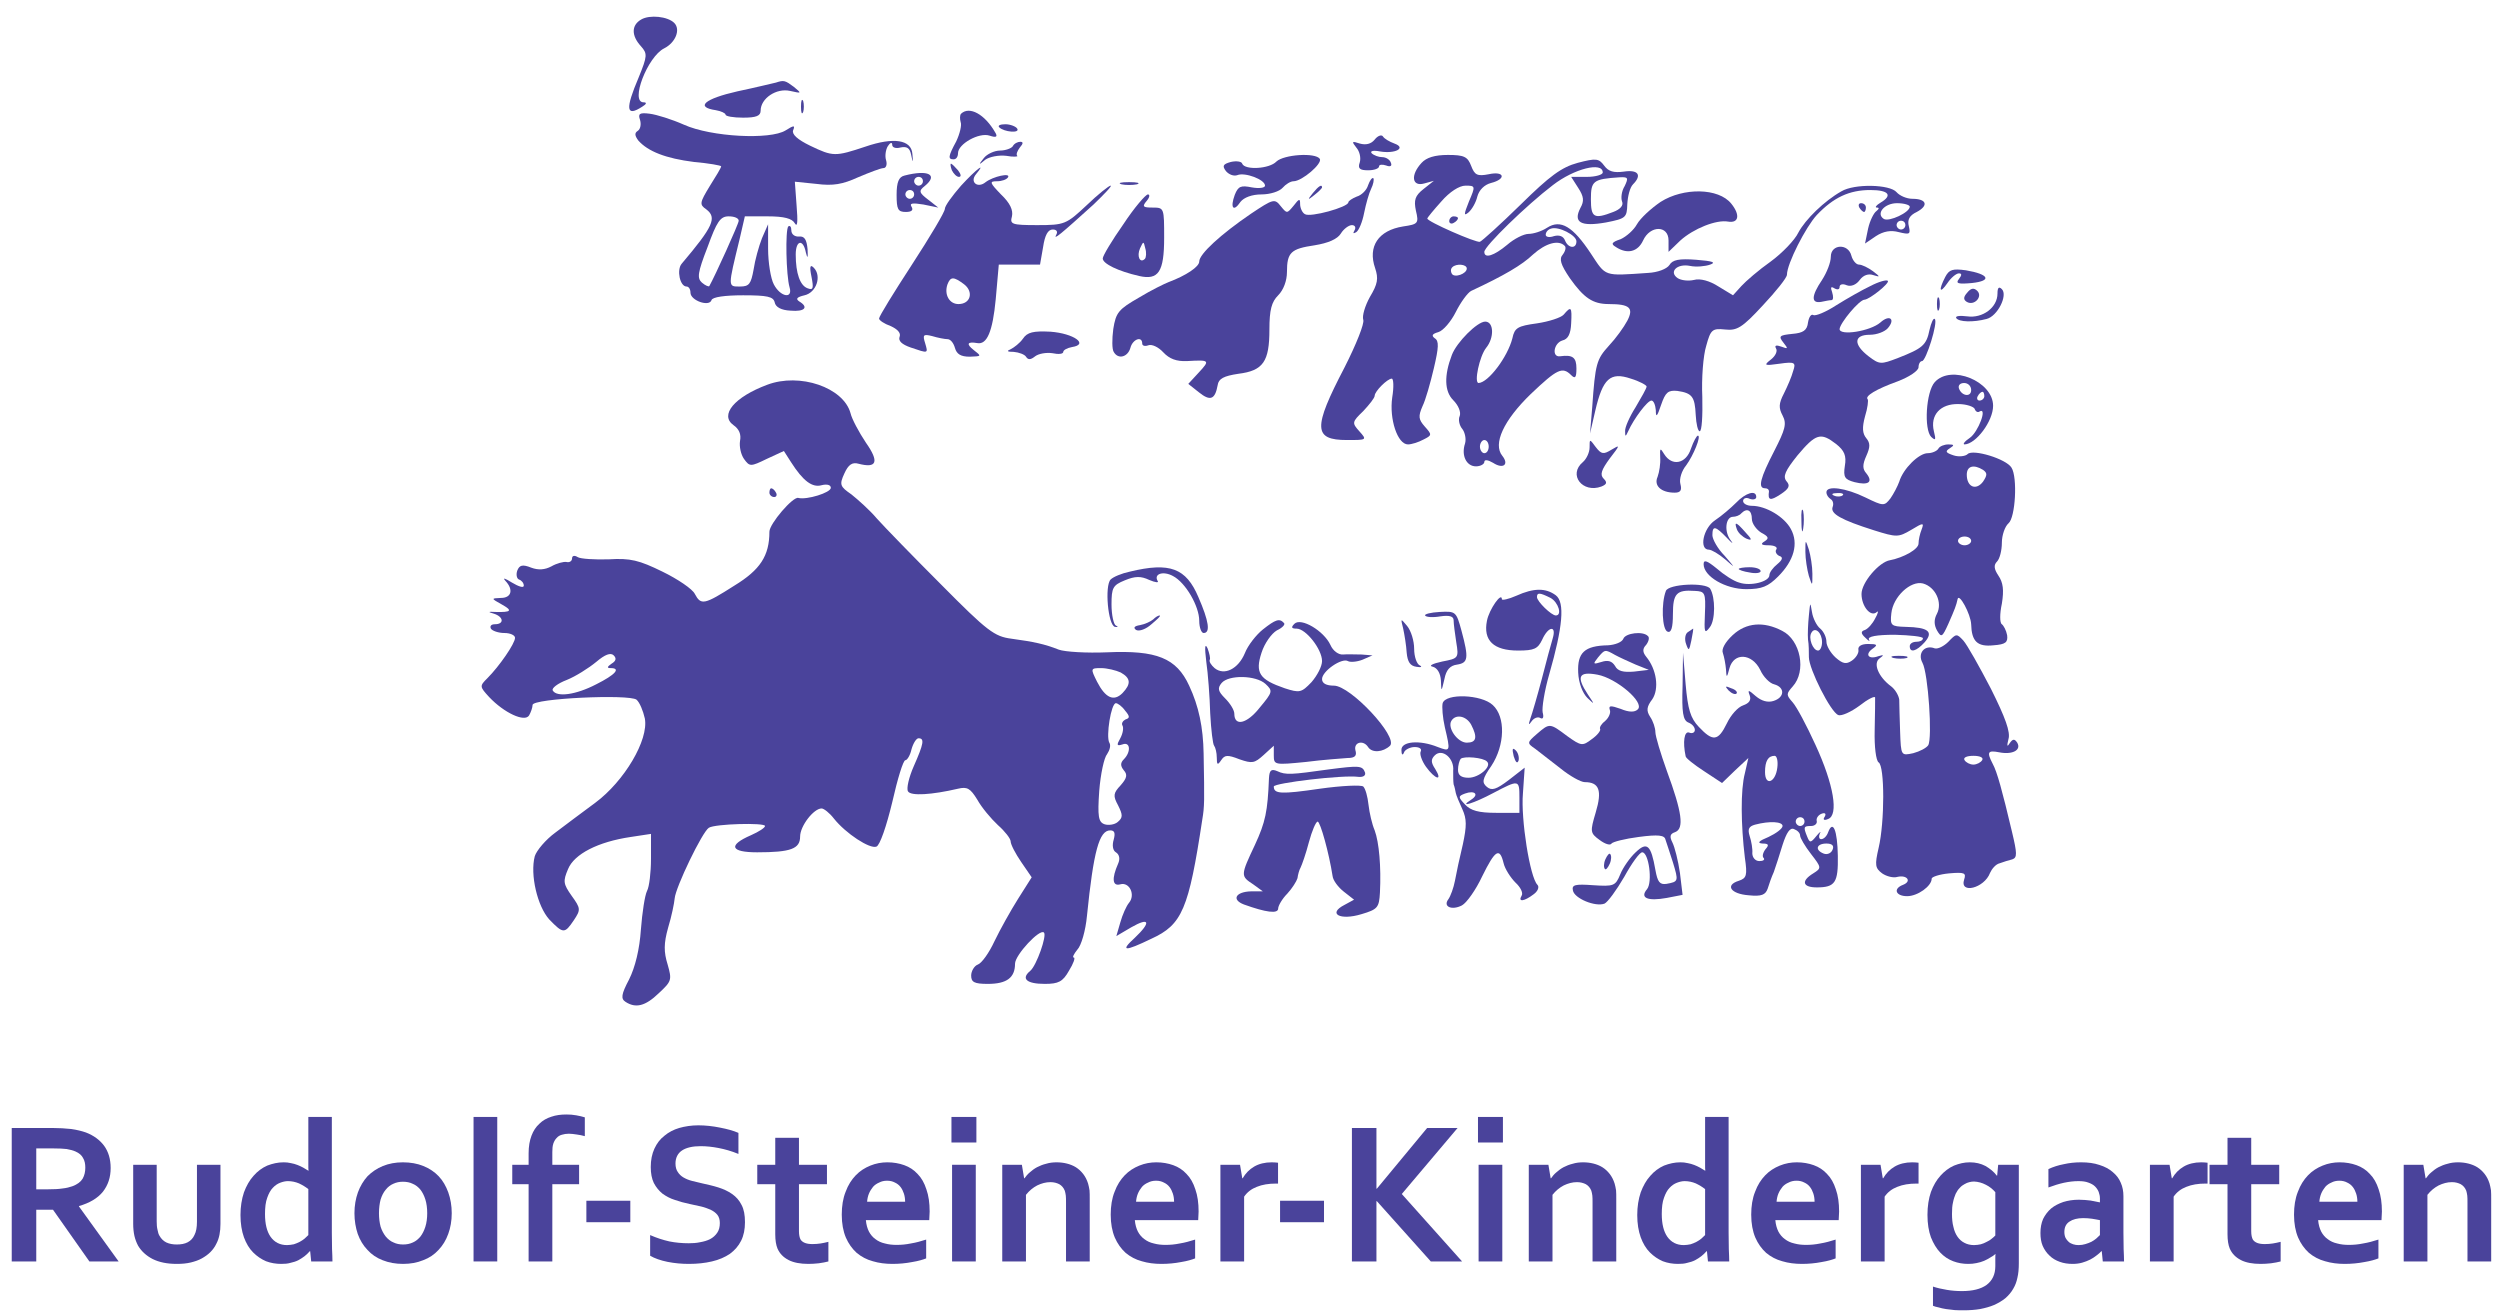 <?xml version="1.0" encoding="UTF-8" standalone="no"?>
<svg xmlns="http://www.w3.org/2000/svg" xmlns:xlink="http://www.w3.org/1999/xlink" xmlns:serif="http://www.serif.com/" width="190" height="100" viewBox="0 0 570 300" version="1.1" xml:space="preserve" style="fill-rule:evenodd;clip-rule:evenodd;stroke-linejoin:round;stroke-miterlimit:2;">
    <g transform="matrix(0.1,0,0,-0.1,99.426,232.327)">
        <path d="M468,2279C445,2266 445,2242 467,2218C482,2201 482,2196 462,2147C431,2074 433,2056 470,2080C480,2086 481,2090 473,2090C442,2090 482,2194 520,2213C546,2226 558,2256 543,2271C528,2286 487,2290 468,2279Z" style="fill:rgb(74,67,155);fill-rule:nonzero;"/>
        <path d="M775,2135C770,2134 730,2124 687,2115C612,2098 590,2079 638,2072C650,2070 660,2065 660,2062C660,2058 678,2055 700,2055C730,2055 740,2059 740,2071C740,2099 776,2123 807,2116C834,2110 834,2110 816,2125C796,2140 793,2141 775,2135Z" style="fill:rgb(74,67,155);fill-rule:nonzero;"/>
        <path d="M832,2080C832,2066 834,2061 837,2068C839,2074 839,2086 837,2093C834,2099 832,2094 832,2080Z" style="fill:rgb(74,67,155);fill-rule:nonzero;"/>
        <path d="M465,2050C468,2040 466,2029 460,2025C452,2020 453,2014 461,2003C483,1978 524,1962 588,1954C622,1951 650,1946 650,1944C650,1941 638,1921 624,1899C601,1861 600,1857 616,1846C641,1827 632,1807 560,1722C548,1708 556,1670 571,1670C576,1670 580,1664 580,1656C580,1638 623,1623 628,1639C630,1646 658,1650 700,1650C755,1650 769,1647 772,1634C774,1623 787,1616 808,1615C841,1612 850,1623 828,1636C819,1642 823,1646 840,1650C867,1656 880,1694 861,1713C853,1721 851,1716 856,1692C861,1666 860,1661 847,1666C830,1672 820,1700 820,1743C820,1776 837,1779 843,1748C847,1732 848,1735 847,1755C845,1777 840,1785 828,1784C818,1783 810,1789 810,1798C810,1806 807,1810 803,1807C796,1799 798,1695 806,1668C814,1641 785,1646 770,1675C763,1688 757,1725 757,1756L757,1812L743,1780C736,1762 727,1730 724,1709C718,1676 714,1670 693,1670C665,1670 665,1667 692,1778L704,1830L756,1830C794,1830 812,1825 818,1814C824,1804 825,1818 822,1854L818,1909L867,1904C905,1899 927,1903 962,1919C988,1930 1014,1940 1020,1940C1026,1940 1029,1948 1026,1958C1023,1967 1025,1982 1030,1990C1035,1998 1040,2000 1040,1993C1040,1987 1048,1984 1059,1987C1073,1990 1080,1986 1083,1971C1087,1951 1088,1951 1086,1972C1084,2005 1043,2011 979,1989C910,1966 905,1966 853,1991C824,2005 811,2017 814,2026C819,2038 816,2038 797,2026C762,2004 627,2011 565,2039C538,2051 503,2062 487,2064C464,2067 460,2064 465,2050ZM690,1820C690,1813 636,1694 623,1671C622,1669 614,1672 606,1679C595,1689 596,1701 619,1760C640,1818 648,1830 667,1830C680,1830 690,1826 690,1820Z" style="fill:rgb(74,67,155);fill-rule:nonzero;"/>
        <path d="M1197,2064C1194,2061 1194,2052 1196,2045C1199,2038 1194,2018 1186,2001C1167,1966 1167,1960 1180,1960C1186,1960 1190,1966 1190,1974C1190,1995 1238,2022 1262,2014C1277,2009 1281,2011 1275,2021C1251,2063 1216,2082 1197,2064Z" style="fill:rgb(74,67,155);fill-rule:nonzero;"/>
        <path d="M1284,2033C1295,2022 1332,2019 1325,2030C1322,2035 1309,2040 1298,2040C1286,2040 1280,2037 1284,2033Z" style="fill:rgb(74,67,155);fill-rule:nonzero;"/>
        <path d="M2140,2005C2132,1995 2120,1992 2106,1996C2088,2002 2087,2001 2098,1987C2106,1978 2109,1963 2106,1953C2101,1939 2106,1935 2125,1935C2139,1935 2150,1939 2150,1944C2150,1948 2157,1949 2166,1946C2176,1942 2180,1945 2177,1952C2175,1959 2166,1965 2157,1965C2149,1965 2138,1969 2133,1974C2129,1979 2137,1981 2152,1978C2187,1972 2213,1986 2185,1996C2174,2000 2162,2007 2159,2012C2156,2017 2147,2014 2140,2005Z" style="fill:rgb(74,67,155);fill-rule:nonzero;"/>
        <path d="M1315,1990C1312,1985 1298,1980 1286,1980C1273,1980 1256,1972 1249,1963C1236,1947 1237,1946 1252,1959C1262,1966 1283,1970 1300,1968C1316,1965 1328,1966 1325,1968C1322,1971 1325,1979 1331,1987C1339,1996 1339,2000 1332,2000C1326,2000 1318,1996 1315,1990Z" style="fill:rgb(74,67,155);fill-rule:nonzero;"/>
        <path d="M1916,1955C1900,1938 1844,1935 1838,1950C1837,1955 1825,1957 1812,1954C1794,1949 1792,1945 1801,1933C1808,1925 1819,1921 1827,1924C1844,1931 1890,1914 1890,1900C1890,1895 1877,1893 1860,1896C1835,1901 1829,1899 1821,1879C1810,1849 1818,1839 1834,1863C1842,1873 1860,1880 1882,1880C1902,1880 1923,1887 1930,1895C1937,1903 1948,1910 1955,1910C1974,1910 2021,1950 2015,1961C2005,1976 1933,1971 1916,1955Z" style="fill:rgb(74,67,155);fill-rule:nonzero;"/>
        <path d="M2247,1952C2221,1924 2225,1897 2253,1905L2275,1911L2251,1892C2232,1877 2229,1867 2234,1843C2241,1814 2239,1812 2205,1807C2148,1798 2124,1761 2141,1712C2149,1688 2147,1676 2129,1646C2118,1626 2111,1603 2114,1594C2117,1586 2098,1538 2071,1485C1999,1347 2000,1320 2077,1320C2122,1320 2123,1320 2105,1340C2088,1359 2088,1361 2114,1386C2128,1401 2140,1416 2140,1421C2140,1431 2169,1460 2179,1460C2183,1460 2184,1441 2180,1417C2173,1368 2192,1310 2216,1310C2224,1310 2240,1315 2251,1321C2271,1331 2271,1332 2254,1351C2240,1367 2239,1374 2249,1397C2256,1411 2267,1450 2275,1484C2286,1531 2287,1546 2277,1552C2269,1558 2271,1562 2285,1566C2296,1569 2314,1590 2325,1612C2336,1634 2352,1656 2360,1660C2435,1695 2476,1719 2501,1743C2530,1769 2559,1777 2573,1763C2577,1760 2575,1751 2569,1743C2560,1733 2564,1720 2585,1689C2617,1644 2637,1630 2674,1630C2722,1630 2731,1621 2716,1592C2708,1577 2690,1552 2674,1535C2646,1504 2643,1495 2636,1395L2631,1335L2643,1387C2660,1460 2677,1476 2724,1460C2744,1454 2760,1445 2760,1442C2760,1438 2748,1417 2735,1395C2721,1373 2710,1348 2711,1340C2711,1327 2712,1327 2718,1340C2731,1369 2762,1410 2771,1410C2776,1410 2780,1400 2781,1388C2781,1370 2784,1373 2793,1400C2803,1429 2809,1434 2830,1432C2864,1427 2870,1419 2872,1377C2873,1357 2877,1340 2881,1340C2886,1340 2888,1375 2887,1418C2885,1460 2889,1513 2896,1535C2906,1572 2910,1575 2939,1572C2966,1569 2978,1576 3025,1627C3055,1659 3080,1690 3080,1697C3080,1722 3123,1806 3148,1833C3186,1873 3222,1890 3270,1890C3312,1890 3322,1878 3293,1861C3283,1855 3280,1850 3285,1850C3291,1850 3290,1847 3284,1842C3278,1838 3269,1820 3265,1802L3258,1768L3283,1785C3300,1796 3317,1799 3335,1794C3360,1788 3362,1789 3358,1807C3354,1822 3359,1832 3376,1840C3404,1855 3398,1870 3366,1870C3353,1870 3337,1877 3330,1885C3315,1903 3234,1905 3204,1887C3165,1865 3122,1823 3106,1793C3098,1776 3069,1746 3043,1727C3016,1708 2986,1682 2976,1671L2957,1650L2924,1670C2904,1683 2882,1689 2868,1685C2855,1682 2839,1684 2831,1689C2810,1703 2829,1723 2859,1717C2873,1714 2894,1716 2905,1720C2919,1725 2911,1728 2873,1731C2834,1734 2819,1731 2812,1719C2806,1710 2785,1702 2763,1701C2661,1694 2668,1692 2633,1745C2592,1807 2564,1824 2533,1804C2521,1796 2502,1790 2491,1790C2480,1790 2458,1779 2442,1765C2412,1740 2390,1733 2390,1749C2390,1762 2487,1856 2546,1901C2595,1939 2660,1955 2660,1930C2660,1925 2644,1920 2624,1920L2588,1920L2604,1895C2617,1875 2618,1865 2609,1849C2592,1816 2610,1806 2667,1816C2713,1825 2715,1827 2716,1858C2717,1876 2722,1896 2729,1903C2750,1924 2741,1937 2708,1932C2685,1929 2673,1932 2663,1946C2651,1962 2645,1963 2603,1952C2566,1942 2539,1922 2473,1857C2427,1812 2385,1774 2380,1772C2372,1769 2260,1818 2260,1825C2260,1827 2274,1844 2292,1864C2311,1886 2333,1900 2347,1900C2370,1900 2370,1899 2355,1864C2343,1834 2343,1830 2354,1839C2362,1846 2371,1862 2374,1875C2378,1890 2390,1902 2405,1906C2441,1915 2436,1934 2400,1926C2374,1921 2368,1924 2360,1945C2352,1966 2344,1970 2307,1970C2277,1970 2258,1964 2247,1952ZM2710,1899C2703,1888 2701,1872 2704,1864C2708,1855 2700,1846 2684,1840C2640,1823 2633,1827 2633,1869C2633,1911 2638,1915 2698,1919C2718,1920 2719,1918 2710,1899ZM3360,1852C3360,1839 3313,1817 3301,1824C3282,1836 3302,1860 3331,1860C3347,1860 3360,1856 3360,1852ZM3350,1810C3350,1805 3346,1800 3340,1800C3335,1800 3330,1805 3330,1810C3330,1816 3335,1820 3340,1820C3346,1820 3350,1816 3350,1810ZM2600,1773C2600,1755 2581,1757 2574,1775C2570,1785 2561,1788 2549,1785C2538,1781 2530,1783 2530,1788C2530,1794 2535,1800 2542,1802C2559,1808 2600,1787 2600,1773ZM2350,1711C2350,1699 2322,1689 2316,1699C2313,1704 2313,1710 2317,1714C2326,1723 2350,1721 2350,1711Z" style="fill:rgb(74,67,155);fill-rule:nonzero;"/>
        <path d="M1176,1935C1180,1927 1187,1920 1192,1920C1198,1920 1197,1926 1190,1935C1183,1943 1176,1950 1174,1950C1172,1950 1173,1943 1176,1935Z" style="fill:rgb(74,67,155);fill-rule:nonzero;"/>
        <path d="M1197,1900C1177,1877 1160,1854 1160,1847C1160,1840 1126,1783 1085,1720C1044,1657 1010,1602 1010,1597C1010,1593 1022,1585 1036,1580C1052,1573 1060,1564 1057,1556C1053,1546 1062,1538 1082,1531C1123,1517 1122,1517 1115,1541C1109,1560 1111,1562 1131,1557C1144,1553 1160,1550 1166,1550C1173,1550 1180,1541 1183,1530C1187,1516 1196,1510 1217,1510C1244,1511 1244,1511 1226,1525C1208,1539 1211,1545 1234,1541C1256,1537 1269,1567 1276,1641L1283,1720L1377,1720L1384,1760C1388,1787 1395,1800 1406,1800C1415,1800 1418,1795 1414,1788C1406,1774 1425,1790 1499,1857C1524,1881 1542,1900 1538,1900C1534,1900 1509,1880 1483,1855C1437,1812 1433,1810 1371,1810C1312,1810 1308,1812 1313,1830C1316,1844 1309,1860 1288,1880C1262,1907 1261,1910 1279,1910C1290,1910 1301,1914 1304,1919C1311,1930 1270,1921 1253,1908C1235,1893 1216,1908 1231,1926C1256,1956 1232,1938 1197,1900ZM1204,1675C1226,1658 1219,1630 1191,1630C1170,1630 1158,1652 1166,1675C1173,1693 1180,1693 1204,1675Z" style="fill:rgb(74,67,155);fill-rule:nonzero;"/>
        <path d="M1068,1923C1055,1920 1050,1908 1050,1879C1050,1846 1053,1840 1071,1840C1084,1840 1089,1844 1084,1852C1079,1860 1086,1861 1111,1857L1145,1850L1122,1868C1101,1884 1100,1888 1114,1899C1146,1925 1122,1937 1068,1923ZM1110,1910C1110,1905 1106,1900 1100,1900C1095,1900 1090,1905 1090,1910C1090,1916 1095,1920 1100,1920C1106,1920 1110,1916 1110,1910ZM1090,1880C1090,1875 1086,1870 1080,1870C1075,1870 1070,1875 1070,1880C1070,1886 1075,1890 1080,1890C1086,1890 1090,1886 1090,1880Z" style="fill:rgb(74,67,155);fill-rule:nonzero;"/>
        <path d="M2125,1901C2122,1890 2110,1878 2099,1875C2089,1871 2080,1865 2080,1862C2080,1851 1993,1827 1981,1835C1975,1838 1970,1849 1970,1858C1970,1871 1968,1871 1955,1854C1940,1836 1940,1836 1926,1853C1912,1871 1909,1870 1858,1836C1789,1789 1740,1744 1740,1727C1740,1715 1710,1695 1670,1680C1662,1677 1631,1662 1603,1645C1556,1618 1550,1611 1544,1573C1541,1550 1541,1527 1545,1521C1555,1503 1577,1509 1583,1530C1588,1550 1610,1558 1610,1540C1610,1535 1616,1533 1624,1536C1632,1539 1647,1532 1658,1520C1672,1505 1688,1499 1712,1500C1764,1503 1765,1502 1739,1474L1715,1448L1739,1429C1765,1408 1776,1412 1782,1445C1784,1460 1796,1466 1829,1471C1886,1478 1900,1499 1900,1572C1900,1617 1905,1635 1920,1650C1932,1662 1940,1683 1940,1703C1940,1748 1949,1756 2003,1764C2034,1769 2055,1778 2063,1791C2069,1801 2081,1810 2088,1810C2095,1810 2098,1805 2094,1798C2090,1791 2091,1790 2098,1794C2104,1798 2112,1817 2116,1838C2120,1858 2127,1883 2132,1893C2137,1903 2139,1914 2137,1917C2134,1919 2129,1912 2125,1901Z" style="fill:rgb(74,67,155);fill-rule:nonzero;"/>
        <path d="M1563,1903C1572,1901 1588,1901 1598,1903C1607,1906 1599,1908 1580,1908C1561,1908 1553,1906 1563,1903Z" style="fill:rgb(74,67,155);fill-rule:nonzero;"/>
        <path d="M1999,1883C1986,1867 1987,1866 2003,1879C2012,1886 2020,1894 2020,1896C2020,1904 2012,1899 1999,1883Z" style="fill:rgb(74,67,155);fill-rule:nonzero;"/>
        <path d="M2792,1863C2770,1848 2746,1826 2738,1812C2731,1799 2714,1784 2701,1778C2680,1771 2678,1767 2690,1760C2716,1743 2740,1749 2752,1775C2768,1810 2810,1810 2810,1775L2810,1749L2837,1775C2867,1802 2919,1823 2946,1818C2970,1814 2974,1833 2953,1859C2924,1895 2844,1896 2792,1863Z" style="fill:rgb(74,67,155);fill-rule:nonzero;"/>
        <path d="M1567,1812C1541,1775 1520,1740 1520,1734C1520,1722 1555,1705 1603,1694C1647,1684 1660,1703 1660,1781C1660,1849 1660,1850 1634,1850C1612,1850 1609,1852 1620,1865C1627,1873 1628,1880 1623,1880C1618,1880 1592,1850 1567,1812ZM1616,1733C1605,1722 1597,1739 1605,1757C1613,1774 1613,1774 1617,1757C1620,1747 1619,1736 1616,1733Z" style="fill:rgb(74,67,155);fill-rule:nonzero;"/>
        <path d="M3245,1850C3248,1845 3253,1840 3256,1840C3258,1840 3260,1845 3260,1850C3260,1856 3255,1860 3249,1860C3244,1860 3242,1856 3245,1850Z" style="fill:rgb(74,67,155);fill-rule:nonzero;"/>
        <path d="M2310,1819C2310,1814 2315,1812 2320,1815C2326,1818 2330,1823 2330,1826C2330,1828 2326,1830 2320,1830C2315,1830 2310,1825 2310,1819Z" style="fill:rgb(74,67,155);fill-rule:nonzero;"/>
        <path d="M3180,1738C3180,1725 3171,1702 3160,1685C3135,1648 3135,1631 3158,1635C3167,1637 3178,1639 3182,1639C3186,1640 3186,1647 3183,1657C3179,1668 3180,1671 3188,1666C3195,1662 3200,1663 3200,1669C3200,1675 3207,1677 3216,1673C3226,1669 3238,1674 3246,1685C3254,1696 3266,1700 3277,1696C3293,1691 3293,1692 3276,1705C3265,1713 3251,1720 3244,1720C3238,1720 3230,1729 3227,1740C3220,1769 3180,1767 3180,1738Z" style="fill:rgb(74,67,155);fill-rule:nonzero;"/>
        <path d="M3441,1692C3425,1661 3428,1652 3446,1678C3454,1690 3466,1700 3472,1700C3479,1700 3479,1696 3472,1687C3464,1677 3470,1675 3502,1678C3548,1683 3541,1698 3488,1707C3458,1711 3450,1709 3441,1692Z" style="fill:rgb(74,67,155);fill-rule:nonzero;"/>
        <path d="M3270,1671C3251,1662 3216,1642 3192,1627C3169,1612 3145,1602 3140,1605C3135,1608 3130,1600 3128,1588C3126,1570 3117,1564 3092,1562C3063,1559 3060,1557 3072,1542C3083,1528 3083,1527 3067,1533C3056,1537 3051,1536 3055,1529C3059,1523 3054,1512 3044,1504C3026,1490 3028,1489 3063,1494C3098,1499 3101,1497 3094,1477C3091,1465 3081,1442 3073,1426C3061,1403 3061,1393 3070,1376C3080,1357 3076,1344 3051,1295C3019,1233 3013,1210 3030,1210C3036,1210 3039,1207 3039,1203C3036,1182 3042,1181 3065,1196C3085,1209 3088,1216 3079,1226C3070,1237 3076,1250 3104,1285C3146,1335 3157,1338 3192,1311C3211,1296 3216,1284 3212,1261C3208,1235 3212,1230 3234,1224C3266,1216 3277,1224 3261,1244C3252,1254 3252,1264 3261,1284C3270,1304 3270,1313 3261,1324C3252,1335 3251,1348 3258,1374C3264,1393 3266,1411 3264,1413C3257,1420 3283,1436 3333,1454C3359,1464 3380,1478 3380,1486C3380,1494 3384,1500 3388,1500C3397,1500 3425,1589 3417,1596C3414,1599 3409,1588 3405,1571C3398,1536 3389,1529 3333,1507C3294,1492 3291,1492 3266,1511C3231,1538 3232,1560 3269,1560C3285,1560 3303,1567 3310,1575C3328,1596 3314,1607 3293,1588C3270,1568 3200,1557 3200,1573C3201,1587 3245,1640 3257,1640C3269,1641 3315,1678 3310,1683C3307,1686 3289,1681 3270,1671Z" style="fill:rgb(74,67,155);fill-rule:nonzero;"/>
        <path d="M3491,1656C3482,1646 3482,1640 3490,1635C3507,1625 3527,1647 3514,1660C3506,1668 3499,1666 3491,1656Z" style="fill:rgb(74,67,155);fill-rule:nonzero;"/>
        <path d="M3560,1654C3560,1622 3526,1597 3491,1602C3474,1604 3463,1603 3466,1598C3472,1589 3505,1588 3535,1596C3560,1602 3584,1650 3570,1664C3563,1671 3560,1667 3560,1654Z" style="fill:rgb(74,67,155);fill-rule:nonzero;"/>
        <path d="M3422,1630C3422,1616 3424,1611 3427,1618C3429,1624 3429,1636 3427,1643C3424,1649 3422,1644 3422,1630Z" style="fill:rgb(74,67,155);fill-rule:nonzero;"/>
        <path d="M2571,1606C2565,1599 2537,1590 2510,1586C2466,1580 2459,1576 2454,1552C2443,1509 2399,1451 2377,1450C2366,1450 2379,1511 2394,1530C2413,1553 2412,1590 2392,1590C2374,1590 2327,1543 2316,1514C2298,1467 2299,1431 2319,1411C2331,1399 2337,1384 2334,1375C2330,1367 2333,1353 2340,1345C2346,1337 2349,1322 2346,1312C2337,1285 2349,1260 2371,1260C2381,1260 2390,1265 2390,1270C2390,1276 2398,1275 2410,1268C2433,1253 2447,1264 2431,1284C2409,1311 2434,1365 2496,1425C2556,1482 2568,1488 2588,1468C2597,1459 2600,1462 2600,1483C2600,1508 2592,1515 2563,1511C2543,1508 2548,1541 2568,1547C2581,1550 2587,1562 2588,1586C2590,1624 2588,1626 2571,1606ZM2400,1305C2400,1297 2396,1290 2390,1290C2385,1290 2380,1297 2380,1305C2380,1313 2385,1320 2390,1320C2396,1320 2400,1313 2400,1305Z" style="fill:rgb(74,67,155);fill-rule:nonzero;"/>
        <path d="M1338,1551C1331,1541 1318,1531 1310,1527C1300,1523 1302,1521 1317,1521C1329,1520 1342,1515 1345,1510C1350,1502 1356,1503 1366,1511C1374,1517 1391,1520 1405,1518C1419,1515 1430,1516 1430,1521C1430,1525 1439,1530 1450,1532C1489,1538 1454,1563 1401,1567C1362,1569 1348,1566 1338,1551Z" style="fill:rgb(74,67,155);fill-rule:nonzero;"/>
        <path d="M3417,1452C3397,1430 3392,1344 3409,1327C3419,1318 3420,1320 3415,1340C3406,1377 3430,1403 3471,1402C3489,1402 3506,1396 3508,1391C3510,1385 3515,1382 3519,1385C3538,1396 3516,1338 3497,1325C3485,1317 3480,1310 3485,1310C3511,1311 3550,1363 3550,1398C3550,1454 3454,1493 3417,1452ZM3500,1434C3500,1417 3478,1420 3472,1438C3470,1445 3475,1450 3484,1450C3493,1450 3500,1443 3500,1434ZM3530,1420C3530,1415 3525,1410 3519,1410C3514,1410 3512,1415 3515,1420C3518,1426 3523,1430 3526,1430C3528,1430 3530,1426 3530,1420Z" style="fill:rgb(74,67,155);fill-rule:nonzero;"/>
        <path d="M755,1446C680,1418 646,1377 678,1354C691,1345 696,1333 693,1318C691,1305 695,1287 702,1277C715,1259 717,1259 754,1277L793,1295L809,1270C837,1226 858,1211 879,1217C891,1220 900,1218 900,1211C900,1200 845,1183 826,1188C814,1192 760,1129 760,1111C760,1056 739,1024 680,988C611,944 604,943 590,969C585,980 551,1003 516,1020C463,1046 443,1051 394,1048C362,1047 329,1049 323,1053C315,1058 310,1056 310,1050C310,1044 304,1040 297,1042C291,1043 275,1039 263,1032C248,1024 233,1023 217,1029C197,1037 190,1035 185,1022C182,1013 184,1004 189,1002C195,1000 200,994 200,988C200,982 188,986 173,995C157,1005 151,1007 158,999C177,979 172,960 148,960C125,959 125,959 150,945C175,931 172,927 135,928C118,929 118,928 132,924C154,917 156,900 134,900C126,900 122,896 125,890C128,885 142,880 156,880C169,880 180,875 180,869C180,856 144,804 117,777C99,759 99,758 121,734C155,698 202,676 212,692C216,699 220,710 220,716C220,731 440,741 457,728C464,722 472,703 476,685C485,636 429,542 363,493C335,472 294,442 272,425C250,409 229,384 225,371C214,329 231,257 258,227C290,194 293,194 314,225C330,249 330,252 309,281C290,308 289,314 301,342C315,376 369,404 444,415L490,422L490,365C490,334 486,301 481,292C476,282 470,243 467,204C464,159 454,118 440,90C422,56 421,46 432,39C455,24 477,29 508,59C537,86 538,89 528,124C519,153 519,172 529,208C537,234 543,264 544,275C546,300 607,427 622,436C636,445 750,448 750,440C750,436 736,427 718,419C665,396 671,380 732,380C809,380 830,388 830,416C830,440 861,480 879,480C884,480 897,470 907,457C934,423 989,387 1004,393C1012,396 1027,440 1040,494C1052,547 1065,590 1070,590C1074,590 1081,601 1084,615C1088,629 1095,640 1100,640C1114,640 1112,628 1089,576C1078,551 1072,525 1076,519C1082,508 1130,511 1190,525C1211,530 1218,526 1234,500C1244,482 1265,457 1281,442C1297,428 1310,411 1310,405C1310,398 1321,377 1334,358L1358,323L1327,274C1310,247 1286,204 1273,177C1261,151 1244,127 1235,124C1227,121 1220,109 1220,99C1220,84 1227,80 1258,80C1301,80 1320,94 1320,126C1320,146 1377,207 1386,197C1393,190 1369,122 1355,110C1333,92 1346,80 1388,80C1419,80 1429,85 1443,110C1453,126 1458,140 1454,140C1450,140 1454,148 1462,158C1471,167 1481,202 1484,235C1499,383 1512,430 1537,430C1547,430 1549,424 1545,409C1541,396 1543,384 1550,380C1558,375 1560,365 1555,354C1540,320 1542,302 1560,307C1581,313 1595,283 1580,265C1574,258 1565,238 1560,220L1551,189L1585,209C1627,233 1631,221 1593,185C1559,154 1569,153 1631,183C1701,215 1716,250 1747,455C1752,485 1752,495 1750,605C1749,665 1739,713 1717,760C1688,823 1643,841 1530,836C1483,834 1434,837 1420,842C1387,855 1363,860 1312,867C1273,872 1257,884 1152,990C1088,1054 1022,1122 1005,1141C989,1160 962,1184 947,1196C921,1214 919,1218 931,1244C940,1264 949,1270 963,1266C1005,1255 1011,1270 980,1314C964,1338 948,1368 945,1381C929,1440 829,1474 755,1446ZM400,810C390,803 389,800 398,800C422,800 409,785 365,763C319,739 275,733 266,749C263,754 277,765 298,773C318,781 348,800 365,814C385,831 398,836 405,829C412,822 410,816 400,810ZM1561,790C1584,777 1585,764 1565,743C1545,723 1526,732 1507,769C1492,799 1492,800 1516,800C1530,800 1550,795 1561,790ZM1571,703C1582,690 1582,686 1572,683C1566,680 1562,674 1565,669C1568,664 1566,651 1560,640C1551,624 1552,622 1565,626C1583,633 1585,609 1568,592C1560,584 1560,577 1568,567C1577,557 1575,549 1561,533C1544,515 1543,509 1555,487C1566,465 1566,459 1554,449C1547,443 1533,441 1524,444C1510,449 1508,462 1512,520C1515,558 1523,596 1530,604C1536,613 1539,624 1535,630C1527,644 1539,720 1550,720C1554,720 1564,713 1571,703Z" style="fill:rgb(74,67,155);fill-rule:nonzero;"/>
        <path d="M2861,1300C2850,1266 2818,1259 2800,1288C2791,1303 2790,1302 2791,1280C2792,1266 2789,1247 2785,1236C2776,1216 2793,1200 2824,1200C2837,1200 2841,1205 2837,1220C2834,1231 2840,1250 2850,1262C2867,1285 2885,1330 2877,1330C2874,1330 2867,1317 2861,1300Z" style="fill:rgb(74,67,155);fill-rule:nonzero;"/>
        <path d="M2630,1303C2630,1292 2623,1277 2615,1270C2580,1241 2614,1198 2657,1214C2669,1219 2671,1223 2662,1232C2653,1241 2657,1252 2676,1278C2700,1309 2700,1310 2680,1298C2662,1287 2657,1287 2644,1304C2630,1323 2630,1323 2630,1303Z" style="fill:rgb(74,67,155);fill-rule:nonzero;"/>
        <path d="M3425,1300C3422,1295 3411,1290 3401,1290C3381,1290 3345,1255 3336,1225C3332,1214 3323,1197 3316,1187C3302,1169 3300,1169 3259,1189C3214,1211 3170,1217 3170,1201C3170,1195 3174,1189 3180,1185C3185,1182 3187,1174 3184,1167C3179,1152 3203,1138 3279,1114C3330,1098 3334,1098 3363,1115C3391,1132 3393,1132 3387,1116C3383,1106 3380,1092 3380,1084C3380,1071 3346,1052 3315,1046C3290,1042 3250,995 3250,969C3250,941 3271,915 3285,928C3289,932 3288,925 3281,913C3275,901 3265,890 3258,887C3248,884 3248,879 3259,869C3267,861 3270,860 3267,865C3263,872 3284,876 3326,876C3361,875 3390,872 3390,868C3390,863 3383,860 3375,860C3367,860 3360,856 3360,850C3360,834 3375,838 3394,859C3415,883 3402,893 3351,894C3317,895 3315,897 3318,925C3322,963 3362,1000 3390,993C3419,985 3435,949 3422,924C3415,911 3415,899 3422,886C3432,869 3434,870 3448,901C3463,935 3466,943 3469,957C3472,973 3499,923 3500,900C3501,861 3514,848 3551,852C3579,854 3584,859 3582,875C3580,886 3574,897 3570,900C3565,903 3565,924 3570,947C3575,978 3573,995 3562,1011C3552,1026 3551,1035 3559,1043C3565,1049 3570,1068 3570,1086C3570,1103 3577,1123 3585,1130C3601,1143 3606,1235 3592,1257C3580,1277 3504,1300 3492,1288C3487,1283 3472,1281 3460,1285C3442,1291 3440,1294 3451,1301C3462,1308 3462,1310 3448,1310C3439,1310 3428,1306 3425,1300ZM3527,1252C3537,1245 3537,1240 3527,1225C3511,1204 3490,1213 3490,1241C3490,1261 3506,1265 3527,1252ZM3207,1194C3204,1191 3195,1190 3188,1193C3180,1196 3183,1199 3194,1199C3205,1200 3211,1197 3207,1194ZM3500,1090C3500,1085 3493,1080 3485,1080C3477,1080 3470,1085 3470,1090C3470,1096 3477,1100 3485,1100C3493,1100 3500,1096 3500,1090Z" style="fill:rgb(74,67,155);fill-rule:nonzero;"/>
        <path d="M760,1200C760,1195 765,1190 771,1190C776,1190 778,1195 775,1200C772,1206 767,1210 764,1210C762,1210 760,1206 760,1200Z" style="fill:rgb(74,67,155);fill-rule:nonzero;"/>
        <path d="M2964,1177C2952,1165 2931,1147 2916,1137C2889,1119 2879,1070 2902,1070C2908,1070 2925,1060 2939,1048C2963,1027 2963,1027 2938,1056C2922,1072 2910,1094 2910,1103C2910,1126 2917,1124 2943,1097C2955,1084 2959,1082 2952,1091C2936,1111 2940,1145 2957,1145C2963,1145 2972,1148 2976,1153C2989,1166 3000,1160 3000,1140C3000,1130 3010,1116 3021,1109C3038,1100 3040,1096 3029,1089C3019,1083 3021,1080 3038,1080C3051,1080 3059,1076 3056,1071C3052,1066 3056,1059 3062,1056C3072,1053 3070,1047 3058,1037C3048,1029 3040,1018 3040,1012C3040,997 2997,986 2971,995C2959,998 2936,1013 2920,1027C2898,1045 2890,1048 2890,1037C2890,1009 2940,980 2987,980C3023,980 3037,986 3060,1009C3096,1045 3107,1084 3089,1117C3074,1145 3032,1170 3000,1170C2989,1170 2980,1175 2980,1181C2980,1187 2987,1190 2995,1186C3003,1183 3010,1185 3010,1190C3010,1207 2986,1200 2964,1177Z" style="fill:rgb(74,67,155);fill-rule:nonzero;"/>
        <path d="M3113,1135C3113,1113 3115,1105 3117,1118C3119,1130 3119,1148 3117,1158C3114,1167 3112,1157 3113,1135Z" style="fill:rgb(74,67,155);fill-rule:nonzero;"/>
        <path d="M2966,1116C2969,1108 2979,1099 2988,1095C3001,1090 3001,1093 2985,1110C2964,1134 2959,1135 2966,1116Z" style="fill:rgb(74,67,155);fill-rule:nonzero;"/>
        <path d="M3122,1065C3122,1049 3126,1024 3130,1010C3138,986 3138,986 3138,1015C3138,1032 3134,1056 3130,1070C3122,1094 3122,1094 3122,1065Z" style="fill:rgb(74,67,155);fill-rule:nonzero;"/>
        <path d="M1582,1020C1563,1016 1544,1008 1538,1002C1524,988 1532,897 1548,894C1555,893 1556,894 1550,897C1545,899 1540,921 1540,945C1540,983 1543,989 1570,1000C1594,1010 1607,1010 1626,1001C1640,995 1649,994 1645,999C1636,1015 1658,1022 1680,1010C1709,995 1740,941 1740,908C1740,892 1745,880 1750,880C1766,880 1762,907 1738,962C1710,1028 1673,1042 1582,1020Z" style="fill:rgb(74,67,155);fill-rule:nonzero;"/>
        <path d="M2970,1026C2970,1024 2981,1020 2995,1018C3009,1015 3020,1017 3020,1021C3020,1026 3009,1030 2995,1030C2981,1030 2970,1028 2970,1026Z" style="fill:rgb(74,67,155);fill-rule:nonzero;"/>
        <path d="M2804,976C2793,948 2795,887 2808,883C2816,880 2820,892 2820,923C2820,970 2828,979 2870,976C2893,975 2895,972 2893,925C2891,881 2892,877 2904,893C2917,909 2917,961 2905,981C2895,996 2810,992 2804,976Z" style="fill:rgb(74,67,155);fill-rule:nonzero;"/>
        <path d="M2463,965C2445,957 2430,954 2430,957C2430,975 2401,934 2396,908C2387,863 2411,840 2467,840C2504,840 2512,844 2522,865C2536,896 2555,898 2546,868C2542,855 2531,814 2521,775C2511,737 2499,696 2495,685C2490,670 2491,669 2498,679C2503,686 2512,690 2518,686C2524,683 2526,688 2523,699C2521,709 2527,748 2538,786C2569,894 2574,950 2553,966C2530,983 2503,983 2463,965ZM2541,960C2559,950 2568,920 2553,920C2543,920 2510,952 2510,962C2510,973 2517,972 2541,960Z" style="fill:rgb(74,67,155);fill-rule:nonzero;"/>
        <path d="M3130,920C3128,901 3127,876 3128,865C3130,854 3130,836 3130,825C3130,798 3180,699 3197,693C3204,690 3226,700 3245,714C3264,729 3280,737 3281,733C3281,729 3281,695 3280,658C3279,621 3283,589 3289,585C3303,577 3303,449 3289,390C3280,351 3281,344 3297,332C3307,325 3323,321 3332,324C3354,329 3365,314 3345,306C3321,297 3328,280 3354,280C3378,280 3410,303 3410,320C3410,324 3428,330 3450,332C3485,335 3489,333 3484,318C3473,284 3530,298 3543,333C3547,342 3556,353 3565,355C3573,358 3586,362 3594,364C3605,368 3605,377 3593,427C3571,520 3559,564 3549,582C3535,609 3538,613 3564,608C3594,602 3615,613 3605,630C3599,639 3595,639 3588,629C3582,619 3581,622 3585,638C3590,654 3578,687 3545,753C3519,803 3491,853 3482,863C3467,879 3466,879 3448,860C3438,850 3424,843 3417,845C3394,854 3377,834 3389,812C3402,788 3412,640 3402,624C3398,618 3383,610 3368,606C3340,600 3340,600 3338,655C3337,685 3336,718 3336,728C3335,737 3327,751 3318,758C3288,780 3276,811 3291,822C3302,830 3301,831 3288,827C3266,819 3257,831 3275,844C3288,853 3286,855 3265,855C3250,855 3241,850 3243,841C3244,834 3237,823 3228,817C3215,808 3207,810 3191,824C3179,835 3170,851 3170,860C3170,870 3164,883 3156,890C3148,896 3139,914 3137,928C3133,952 3133,951 3130,920ZM3160,859C3160,849 3156,840 3151,840C3139,840 3128,869 3136,881C3144,895 3160,881 3160,859ZM3525,590C3522,585 3513,580 3505,580C3497,580 3488,585 3485,590C3481,596 3490,600 3505,600C3520,600 3529,596 3525,590Z" style="fill:rgb(74,67,155);fill-rule:nonzero;"/>
        <path d="M2255,920C2257,916 2273,915 2290,918C2311,921 2320,918 2320,909C2320,901 2323,879 2326,859C2332,823 2331,822 2294,815C2271,810 2262,805 2273,803C2283,800 2290,788 2291,772C2292,745 2292,745 2299,775C2303,796 2312,806 2328,808C2353,812 2355,822 2338,885C2326,929 2325,930 2288,928C2268,927 2253,923 2255,920Z" style="fill:rgb(74,67,155);fill-rule:nonzero;"/>
        <path d="M1635,911C1629,906 1616,900 1605,898C1592,896 1589,892 1596,887C1603,883 1619,889 1631,900C1644,911 1653,919 1650,920C1646,920 1640,916 1635,911Z" style="fill:rgb(74,67,155);fill-rule:nonzero;"/>
        <path d="M1885,888C1870,876 1851,852 1844,834C1829,798 1797,782 1775,800C1767,807 1762,815 1764,819C1766,822 1763,834 1759,845C1753,858 1752,848 1756,815C1760,788 1764,734 1765,697C1767,659 1771,626 1774,623C1777,619 1780,607 1780,596C1780,579 1782,578 1790,590C1798,602 1804,603 1832,592C1861,582 1866,583 1887,602L1910,623L1910,601C1910,579 1912,579 1983,586C2022,591 2065,594 2078,595C2095,595 2100,600 2096,613C2092,631 2114,637 2125,620C2134,606 2159,608 2175,623C2194,643 2085,760 2047,760C2030,760 2020,765 2020,775C2020,793 2065,824 2079,816C2084,813 2099,814 2112,819L2135,829L2110,831C2096,831 2077,832 2068,831C2058,830 2045,839 2039,853C2024,885 1972,916 1957,901C1949,893 1950,890 1962,890C1983,890 2020,843 2020,816C2020,804 2009,783 1996,768C1973,744 1969,743 1935,754C1877,774 1867,789 1882,835C1889,857 1905,879 1917,886C1930,892 1937,900 1933,903C1923,914 1914,911 1885,888ZM1891,764C1908,748 1908,746 1878,710C1849,673 1820,666 1820,696C1820,704 1811,719 1799,731C1783,747 1781,754 1791,766C1807,785 1869,784 1891,764Z" style="fill:rgb(74,67,155);fill-rule:nonzero;"/>
        <path d="M2205,890C2208,876 2212,852 2213,835C2215,814 2221,805 2235,803C2246,801 2249,803 2243,806C2236,809 2230,826 2230,844C2230,862 2223,885 2214,896C2199,914 2199,914 2205,890Z" style="fill:rgb(74,67,155);fill-rule:nonzero;"/>
        <path d="M2956,875C2939,859 2930,843 2934,834C2937,825 2940,809 2941,797C2942,777 2943,777 2949,800C2959,836 3000,834 3019,796C3026,780 3041,765 3051,763C3076,756 3075,733 3049,725C3036,721 3022,725 3009,736C2992,751 2990,751 2995,738C2999,727 2994,720 2980,715C2968,711 2952,693 2943,674C2923,633 2911,632 2879,666C2860,686 2854,706 2849,763L2843,835L2842,759C2840,699 2843,681 2855,676C2863,673 2870,666 2870,659C2870,653 2864,650 2857,653C2846,657 2842,632 2849,599C2849,595 2868,580 2891,565L2932,538L2962,567L2992,595L2984,560C2974,522 2975,443 2984,368C2990,327 2988,321 2970,315C2938,305 2952,285 2993,282C3022,279 3031,283 3036,297C3039,307 3045,324 3050,335C3054,346 3063,374 3070,397C3079,425 3087,437 3096,433C3104,430 3110,424 3110,418C3110,413 3121,394 3135,376C3159,345 3159,344 3140,332C3112,315 3115,300 3148,300C3190,300 3197,311 3196,372C3195,430 3185,455 3174,426C3171,417 3164,410 3158,410C3153,410 3152,416 3155,423C3159,429 3155,427 3147,417C3134,401 3132,401 3126,416C3117,438 3118,440 3135,440C3143,440 3149,445 3148,451C3146,457 3151,465 3159,468C3167,471 3170,468 3166,461C3161,454 3165,452 3174,456C3198,465 3187,534 3145,625C3125,669 3102,712 3093,722C3078,739 3078,741 3093,758C3125,793 3111,864 3069,885C3027,907 2987,904 2956,875ZM3058,573C3054,539 3030,530 3030,563C3030,588 3037,600 3052,600C3057,600 3060,588 3058,573ZM3120,450C3120,445 3116,440 3110,440C3105,440 3100,445 3100,450C3100,456 3105,460 3110,460C3116,460 3120,456 3120,450ZM3070,440C3070,434 3055,423 3038,415C3016,406 3011,401 3024,400C3038,400 3040,397 3031,387C3025,379 3023,370 3027,367C3030,363 3026,360 3017,360C3008,360 3001,368 3001,378C3002,387 2999,405 2995,417C2990,433 2993,439 3007,443C3041,452 3070,450 3070,440ZM3184,386C3181,378 3172,374 3164,377C3143,385 3147,400 3170,400C3183,400 3188,395 3184,386Z" style="fill:rgb(74,67,155);fill-rule:nonzero;"/>
        <path d="M2854,882C2848,878 2846,866 2850,855C2856,838 2857,839 2862,863C2865,878 2867,890 2866,890C2866,890 2860,886 2854,882Z" style="fill:rgb(74,67,155);fill-rule:nonzero;"/>
        <path d="M2707,867C2704,859 2688,853 2672,852C2618,851 2602,835 2604,790C2605,766 2614,743 2625,732C2642,716 2642,716 2626,740C2599,781 2605,793 2648,785C2691,777 2756,722 2740,706C2733,699 2720,699 2701,707C2678,715 2673,715 2676,705C2679,699 2674,687 2666,680C2657,673 2652,665 2654,661C2656,658 2648,647 2635,638C2614,622 2611,622 2579,645C2539,675 2539,675 2510,650C2487,630 2487,629 2506,616C2516,608 2542,588 2564,571C2585,554 2610,540 2619,540C2652,540 2659,521 2644,471C2631,427 2631,424 2653,408C2665,399 2677,395 2680,400C2683,404 2711,411 2742,415C2787,421 2801,419 2803,409C2806,401 2813,378 2820,357C2833,314 2833,313 2805,308C2790,306 2785,312 2780,340C2770,397 2761,405 2735,380C2722,368 2706,345 2700,330C2689,303 2685,302 2638,305C2597,308 2589,306 2592,293C2595,275 2643,255 2664,263C2671,266 2691,293 2709,324C2726,355 2744,380 2750,380C2765,380 2774,312 2761,296C2744,276 2762,268 2806,276L2842,283L2836,333C2832,361 2824,392 2819,402C2812,416 2813,422 2825,426C2846,434 2841,471 2806,566C2792,605 2780,645 2780,654C2780,663 2775,679 2768,689C2759,703 2760,712 2773,729C2789,753 2783,797 2759,826C2751,836 2750,844 2759,853C2765,861 2767,870 2763,873C2752,885 2712,880 2707,867ZM2688,830C2697,825 2719,815 2735,808L2765,796L2731,792C2707,790 2694,793 2688,805C2681,816 2672,819 2657,814C2638,808 2637,809 2649,824C2665,843 2665,843 2688,830Z" style="fill:rgb(74,67,155);fill-rule:nonzero;"/>
        <path d="M3323,823C3332,821 3346,821 3353,823C3359,826 3352,828 3335,828C3319,828 3313,826 3323,823Z" style="fill:rgb(74,67,155);fill-rule:nonzero;"/>
        <path d="M2947,749C2954,742 2962,739 2965,742C2968,745 2963,751 2953,754C2939,760 2938,759 2947,749Z" style="fill:rgb(74,67,155);fill-rule:nonzero;"/>
        <path d="M2295,720C2293,712 2295,687 2300,665C2313,610 2313,609 2284,620C2242,637 2200,633 2201,613C2201,602 2204,600 2207,608C2209,614 2221,620 2231,620C2242,620 2248,616 2245,610C2242,605 2247,589 2257,575C2278,546 2296,541 2278,570C2268,585 2268,592 2277,601C2294,618 2322,594 2319,566C2319,554 2319,541 2320,535C2322,530 2324,521 2325,515C2326,510 2333,493 2340,478C2350,456 2350,440 2341,398C2334,369 2326,332 2323,315C2320,299 2313,280 2308,273C2295,256 2316,247 2339,259C2350,265 2371,295 2385,325C2415,386 2425,392 2434,355C2437,342 2450,322 2461,311C2473,300 2479,287 2475,281C2466,266 2481,268 2502,284C2512,291 2516,301 2511,306C2494,323 2473,456 2478,514L2482,573L2446,545C2417,523 2407,520 2396,529C2384,539 2385,547 2406,577C2437,624 2439,689 2409,716C2383,740 2302,743 2295,720ZM2360,671C2375,642 2372,630 2350,630C2329,630 2305,664 2315,680C2325,696 2349,691 2360,671ZM2396,587C2408,576 2378,550 2354,550C2337,550 2330,556 2330,568C2330,578 2333,589 2336,593C2343,600 2388,596 2396,587ZM2470,505L2470,470L2417,470C2377,470 2359,475 2346,489C2330,506 2330,508 2346,514C2368,522 2379,512 2360,500C2329,480 2367,492 2410,515C2469,546 2470,546 2470,505Z" style="fill:rgb(74,67,155);fill-rule:nonzero;"/>
        <path d="M2457,599C2461,586 2465,581 2468,589C2470,596 2467,607 2462,612C2454,620 2453,616 2457,599Z" style="fill:rgb(74,67,155);fill-rule:nonzero;"/>
        <path d="M2035,569C1950,557 1937,556 1918,565C1904,571 1900,567 1899,549C1896,473 1891,449 1867,397C1834,327 1834,326 1863,307L1885,291L1858,291C1823,290 1813,272 1842,261C1892,243 1920,239 1920,252C1920,258 1929,274 1941,286C1952,298 1962,314 1964,321C1965,329 1968,340 1971,345C1974,351 1983,376 1990,403C1997,429 2006,450 2010,450C2016,450 2036,378 2044,326C2045,316 2057,300 2070,290L2093,272L2071,260C2032,240 2061,224 2110,239C2147,250 2150,254 2152,288C2155,347 2150,403 2140,430C2134,444 2128,470 2126,488C2124,507 2119,525 2114,530C2109,534 2065,532 2015,525C1926,512 1910,513 1910,530C1910,538 2068,557 2103,552C2114,551 2120,555 2118,562C2112,578 2105,578 2035,569Z" style="fill:rgb(74,67,155);fill-rule:nonzero;"/>
        <path d="M2666,364C2662,355 2662,345 2665,342C2667,339 2672,345 2676,354C2680,363 2680,373 2677,376C2675,379 2670,373 2666,364Z" style="fill:rgb(74,67,155);fill-rule:nonzero;"/>
    </g>
    <g transform="matrix(1,0,0,1,-29.637,5.618)">
        <g transform="matrix(46.6,0,0,46.6,28.677,281.992)">
            <path d="M0.562,-0.457C0.562,-0.411 0.549,-0.373 0.524,-0.341C0.498,-0.309 0.459,-0.286 0.407,-0.271L0.407,-0.269L0.601,-0L0.458,-0L0.28,-0.253L0.198,-0.253L0.198,-0L0.078,-0L0.078,-0.653L0.277,-0.653C0.31,-0.653 0.34,-0.651 0.369,-0.648C0.397,-0.644 0.421,-0.638 0.441,-0.631C0.48,-0.616 0.509,-0.594 0.53,-0.566C0.551,-0.537 0.562,-0.501 0.562,-0.457ZM0.257,-0.353C0.284,-0.353 0.307,-0.354 0.326,-0.357C0.345,-0.359 0.361,-0.363 0.375,-0.368C0.399,-0.377 0.415,-0.389 0.425,-0.405C0.434,-0.421 0.438,-0.439 0.438,-0.459C0.438,-0.477 0.435,-0.493 0.427,-0.506C0.42,-0.52 0.408,-0.53 0.39,-0.538C0.379,-0.543 0.364,-0.547 0.347,-0.55C0.33,-0.552 0.309,-0.553 0.283,-0.553L0.198,-0.553L0.198,-0.353L0.257,-0.353Z" style="fill:rgb(74,67,155);fill-rule:nonzero;"/>
        </g>
        <g transform="matrix(46.6,0,0,46.6,57.255,281.992)">
            <path d="M0.272,0.012C0.225,0.012 0.186,0.004 0.154,-0.012C0.123,-0.028 0.099,-0.05 0.083,-0.077C0.075,-0.092 0.069,-0.108 0.065,-0.125C0.061,-0.143 0.059,-0.163 0.059,-0.184L0.059,-0.473L0.174,-0.473L0.174,-0.196C0.174,-0.18 0.175,-0.167 0.178,-0.155C0.18,-0.143 0.183,-0.133 0.188,-0.125C0.196,-0.111 0.207,-0.1 0.221,-0.093C0.236,-0.086 0.253,-0.083 0.272,-0.083C0.293,-0.083 0.311,-0.086 0.326,-0.094C0.341,-0.102 0.352,-0.114 0.359,-0.13C0.367,-0.145 0.371,-0.167 0.371,-0.194L0.371,-0.473L0.486,-0.473L0.486,-0.184C0.486,-0.146 0.48,-0.113 0.466,-0.087C0.459,-0.072 0.449,-0.058 0.437,-0.046C0.425,-0.034 0.411,-0.024 0.395,-0.015C0.379,-0.006 0.361,0 0.341,0.005C0.32,0.01 0.298,0.012 0.272,0.012Z" style="fill:rgb(74,67,155);fill-rule:nonzero;"/>
        </g>
        <g transform="matrix(46.6,0,0,46.6,82.649,281.992)">
            <path d="M0.267,-0.08C0.278,-0.08 0.289,-0.082 0.3,-0.084C0.31,-0.087 0.319,-0.091 0.329,-0.096C0.338,-0.101 0.346,-0.106 0.353,-0.112C0.36,-0.118 0.366,-0.124 0.371,-0.129L0.371,-0.354C0.357,-0.365 0.342,-0.374 0.325,-0.382C0.308,-0.389 0.29,-0.393 0.271,-0.393C0.259,-0.393 0.246,-0.39 0.233,-0.385C0.22,-0.38 0.208,-0.372 0.197,-0.36C0.186,-0.349 0.177,-0.332 0.17,-0.312C0.162,-0.291 0.159,-0.264 0.159,-0.232C0.159,-0.184 0.168,-0.147 0.186,-0.121C0.205,-0.094 0.232,-0.08 0.267,-0.08ZM0.039,-0.227C0.039,-0.268 0.045,-0.305 0.056,-0.338C0.068,-0.37 0.083,-0.397 0.103,-0.419C0.122,-0.441 0.145,-0.458 0.17,-0.469C0.196,-0.479 0.222,-0.485 0.25,-0.485C0.262,-0.485 0.274,-0.484 0.286,-0.481C0.297,-0.479 0.308,-0.476 0.318,-0.472C0.328,-0.468 0.337,-0.464 0.346,-0.459C0.355,-0.454 0.363,-0.449 0.371,-0.444L0.372,-0.444C0.371,-0.45 0.371,-0.46 0.371,-0.471C0.371,-0.483 0.371,-0.496 0.371,-0.51L0.371,-0.707L0.486,-0.707L0.486,-0.141C0.486,-0.109 0.487,-0.083 0.487,-0.06C0.488,-0.038 0.489,-0.018 0.489,-0L0.385,-0L0.38,-0.05L0.378,-0.05C0.371,-0.042 0.363,-0.034 0.353,-0.026C0.344,-0.019 0.333,-0.012 0.322,-0.006C0.31,-0 0.297,0.004 0.283,0.007C0.27,0.011 0.255,0.012 0.238,0.012C0.213,0.012 0.188,0.008 0.164,-0.001C0.141,-0.011 0.12,-0.025 0.101,-0.044C0.082,-0.063 0.067,-0.088 0.056,-0.118C0.045,-0.149 0.039,-0.185 0.039,-0.227Z" style="fill:rgb(74,67,155);fill-rule:nonzero;"/>
        </g>
        <g transform="matrix(46.6,0,0,46.6,108.634,281.992)">
            <path d="M0.395,-0.236C0.395,-0.261 0.392,-0.284 0.386,-0.303C0.38,-0.322 0.372,-0.338 0.362,-0.351C0.351,-0.364 0.339,-0.374 0.324,-0.38C0.31,-0.387 0.294,-0.39 0.276,-0.39C0.259,-0.39 0.244,-0.387 0.229,-0.38C0.215,-0.374 0.202,-0.364 0.192,-0.351C0.181,-0.338 0.173,-0.322 0.167,-0.303C0.162,-0.284 0.159,-0.261 0.159,-0.236C0.159,-0.211 0.162,-0.189 0.167,-0.17C0.173,-0.151 0.182,-0.135 0.192,-0.122C0.203,-0.109 0.215,-0.099 0.23,-0.093C0.244,-0.086 0.26,-0.083 0.277,-0.083C0.295,-0.083 0.31,-0.086 0.325,-0.093C0.339,-0.099 0.351,-0.109 0.362,-0.122C0.372,-0.135 0.38,-0.151 0.386,-0.17C0.392,-0.189 0.395,-0.211 0.395,-0.236ZM0.515,-0.236C0.515,-0.199 0.509,-0.165 0.498,-0.135C0.487,-0.104 0.471,-0.078 0.45,-0.056C0.43,-0.034 0.405,-0.017 0.375,-0.006C0.346,0.006 0.313,0.012 0.277,0.012C0.24,0.012 0.207,0.006 0.177,-0.006C0.148,-0.017 0.123,-0.034 0.103,-0.056C0.082,-0.078 0.066,-0.104 0.055,-0.135C0.045,-0.165 0.039,-0.199 0.039,-0.236C0.039,-0.273 0.045,-0.307 0.056,-0.338C0.067,-0.368 0.083,-0.395 0.103,-0.417C0.124,-0.438 0.149,-0.455 0.178,-0.467C0.208,-0.479 0.24,-0.485 0.276,-0.485C0.313,-0.485 0.347,-0.479 0.376,-0.467C0.406,-0.455 0.431,-0.438 0.451,-0.417C0.472,-0.395 0.487,-0.368 0.498,-0.338C0.509,-0.307 0.515,-0.273 0.515,-0.236Z" style="fill:rgb(74,67,155);fill-rule:nonzero;"/>
        </g>
        <g transform="matrix(46.6,0,0,46.6,134.437,281.992)">
            <rect x="0.068" y="-0.707" width="0.116" height="0.707" style="fill:rgb(74,67,155);fill-rule:nonzero;"/>
        </g>
        <g transform="matrix(46.6,0,0,46.6,146.2,281.992)">
            <path d="M0.36,-0.613C0.347,-0.617 0.334,-0.619 0.321,-0.621C0.307,-0.623 0.294,-0.625 0.282,-0.625C0.269,-0.625 0.258,-0.623 0.248,-0.62C0.237,-0.617 0.229,-0.612 0.222,-0.604C0.215,-0.597 0.21,-0.588 0.206,-0.577C0.202,-0.565 0.201,-0.551 0.201,-0.535L0.201,-0.473L0.332,-0.473L0.332,-0.378L0.201,-0.378L0.201,-0L0.085,-0L0.085,-0.378L0.005,-0.378L0.005,-0.473L0.085,-0.473L0.085,-0.529C0.085,-0.563 0.09,-0.591 0.099,-0.615C0.108,-0.639 0.121,-0.659 0.138,-0.674C0.154,-0.69 0.174,-0.701 0.196,-0.708C0.219,-0.716 0.243,-0.719 0.27,-0.719C0.286,-0.719 0.302,-0.718 0.318,-0.715C0.334,-0.712 0.348,-0.709 0.36,-0.705L0.36,-0.613Z" style="fill:rgb(74,67,155);fill-rule:nonzero;"/>
        </g>
        <g transform="matrix(46.6,0,0,46.6,160.581,281.992)">
            <rect x="0.059" y="-0.297" width="0.215" height="0.105" style="fill:rgb(74,67,155);fill-rule:nonzero;"/>
        </g>
        <g transform="matrix(46.6,0,0,46.6,175.166,281.992)">
            <path d="M0.399,-0.188C0.399,-0.204 0.395,-0.218 0.387,-0.228C0.379,-0.238 0.368,-0.246 0.354,-0.253C0.34,-0.259 0.324,-0.265 0.307,-0.269C0.289,-0.273 0.271,-0.277 0.252,-0.281C0.227,-0.286 0.202,-0.293 0.179,-0.301C0.156,-0.308 0.136,-0.319 0.118,-0.332C0.101,-0.346 0.087,-0.363 0.076,-0.384C0.066,-0.405 0.061,-0.431 0.061,-0.462C0.061,-0.496 0.067,-0.526 0.079,-0.552C0.091,-0.578 0.107,-0.599 0.128,-0.615C0.148,-0.632 0.173,-0.645 0.2,-0.653C0.228,-0.661 0.26,-0.666 0.294,-0.666C0.329,-0.666 0.364,-0.662 0.399,-0.655C0.435,-0.648 0.465,-0.64 0.49,-0.629L0.49,-0.526C0.456,-0.54 0.424,-0.549 0.393,-0.555C0.362,-0.561 0.333,-0.564 0.305,-0.564C0.266,-0.564 0.235,-0.557 0.214,-0.543C0.193,-0.529 0.182,-0.507 0.182,-0.479C0.182,-0.462 0.186,-0.448 0.193,-0.438C0.2,-0.427 0.209,-0.418 0.221,-0.411C0.233,-0.404 0.247,-0.398 0.263,-0.394C0.278,-0.39 0.295,-0.386 0.313,-0.382C0.34,-0.376 0.367,-0.37 0.392,-0.362C0.417,-0.354 0.439,-0.344 0.459,-0.33C0.479,-0.316 0.494,-0.299 0.505,-0.277C0.517,-0.255 0.522,-0.227 0.522,-0.192C0.522,-0.157 0.516,-0.127 0.503,-0.101C0.49,-0.075 0.471,-0.054 0.448,-0.037C0.424,-0.021 0.395,-0.008 0.36,-0C0.326,0.008 0.289,0.012 0.248,0.012C0.213,0.012 0.178,0.009 0.143,0.002C0.109,-0.005 0.08,-0.015 0.058,-0.028L0.058,-0.129C0.09,-0.115 0.121,-0.105 0.152,-0.098C0.182,-0.092 0.214,-0.089 0.247,-0.089C0.265,-0.089 0.284,-0.09 0.302,-0.094C0.32,-0.097 0.337,-0.102 0.351,-0.109C0.366,-0.117 0.377,-0.127 0.386,-0.14C0.395,-0.153 0.399,-0.169 0.399,-0.188Z" style="fill:rgb(74,67,155);fill-rule:nonzero;"/>
        </g>
        <g transform="matrix(46.6,0,0,46.6,202.061,281.992)">
            <path d="M0.353,-0C0.34,0.003 0.324,0.007 0.306,0.009C0.288,0.011 0.271,0.012 0.255,0.012C0.216,0.012 0.183,0.006 0.158,-0.007C0.133,-0.02 0.115,-0.038 0.104,-0.063C0.097,-0.08 0.093,-0.103 0.093,-0.133L0.093,-0.378L0.005,-0.378L0.005,-0.473L0.093,-0.473L0.093,-0.605L0.209,-0.605L0.209,-0.473L0.346,-0.473L0.346,-0.378L0.209,-0.378L0.209,-0.148C0.209,-0.13 0.212,-0.116 0.217,-0.107C0.227,-0.092 0.246,-0.085 0.275,-0.085C0.289,-0.085 0.302,-0.086 0.315,-0.088C0.328,-0.09 0.341,-0.093 0.353,-0.096L0.353,-0Z" style="fill:rgb(74,67,155);fill-rule:nonzero;"/>
        </g>
        <g transform="matrix(46.6,0,0,46.6,219.741,281.992)">
            <path d="M0.307,-0.081C0.33,-0.081 0.353,-0.083 0.377,-0.088C0.402,-0.092 0.427,-0.099 0.452,-0.107L0.452,-0.015C0.437,-0.009 0.414,-0.002 0.383,0.003C0.352,0.009 0.32,0.012 0.287,0.012C0.253,0.012 0.221,0.008 0.191,-0.001C0.161,-0.009 0.135,-0.023 0.112,-0.042C0.09,-0.062 0.072,-0.087 0.059,-0.117C0.046,-0.148 0.039,-0.185 0.039,-0.229C0.039,-0.271 0.045,-0.309 0.058,-0.341C0.07,-0.374 0.087,-0.4 0.107,-0.421C0.128,-0.443 0.152,-0.458 0.179,-0.469C0.206,-0.48 0.234,-0.485 0.262,-0.485C0.292,-0.485 0.32,-0.48 0.345,-0.471C0.37,-0.462 0.392,-0.448 0.41,-0.428C0.429,-0.409 0.443,-0.384 0.453,-0.353C0.464,-0.322 0.469,-0.286 0.469,-0.244C0.468,-0.227 0.468,-0.214 0.467,-0.202L0.157,-0.202C0.159,-0.18 0.164,-0.162 0.172,-0.146C0.18,-0.131 0.191,-0.118 0.204,-0.109C0.217,-0.099 0.232,-0.092 0.25,-0.088C0.268,-0.083 0.287,-0.081 0.307,-0.081ZM0.261,-0.395C0.246,-0.395 0.233,-0.392 0.222,-0.386C0.21,-0.381 0.2,-0.374 0.192,-0.365C0.184,-0.355 0.177,-0.344 0.172,-0.332C0.167,-0.32 0.164,-0.306 0.163,-0.292L0.349,-0.292C0.349,-0.306 0.347,-0.32 0.343,-0.332C0.339,-0.344 0.334,-0.355 0.326,-0.365C0.319,-0.374 0.31,-0.381 0.299,-0.386C0.288,-0.392 0.275,-0.395 0.261,-0.395Z" style="fill:rgb(74,67,155);fill-rule:nonzero;"/>
        </g>
        <g transform="matrix(46.6,0,0,46.6,243.633,281.992)">
            <path d="M0.066,-0.473L0.182,-0.473L0.182,-0L0.066,-0L0.066,-0.473ZM0.063,-0.707L0.185,-0.707L0.185,-0.582L0.063,-0.582L0.063,-0.707Z" style="fill:rgb(74,67,155);fill-rule:nonzero;"/>
        </g>
        <g transform="matrix(46.6,0,0,46.6,255.214,281.992)">
            <path d="M0.17,-0.407L0.172,-0.407C0.179,-0.417 0.187,-0.427 0.198,-0.436C0.208,-0.445 0.22,-0.454 0.233,-0.461C0.247,-0.468 0.261,-0.474 0.278,-0.478C0.294,-0.483 0.311,-0.485 0.329,-0.485C0.346,-0.485 0.363,-0.483 0.379,-0.479C0.395,-0.475 0.41,-0.469 0.423,-0.461C0.437,-0.452 0.448,-0.442 0.459,-0.428C0.469,-0.415 0.477,-0.4 0.483,-0.381C0.486,-0.371 0.488,-0.36 0.49,-0.348C0.491,-0.337 0.491,-0.323 0.491,-0.307L0.491,-0L0.375,-0L0.375,-0.289C0.375,-0.302 0.375,-0.313 0.374,-0.322C0.373,-0.331 0.371,-0.339 0.369,-0.346C0.363,-0.361 0.354,-0.371 0.342,-0.378C0.33,-0.384 0.316,-0.388 0.299,-0.388C0.276,-0.388 0.255,-0.382 0.234,-0.372C0.213,-0.361 0.195,-0.346 0.179,-0.326L0.179,-0L0.063,-0L0.063,-0.473L0.159,-0.473L0.17,-0.407Z" style="fill:rgb(74,67,155);fill-rule:nonzero;"/>
        </g>
        <g transform="matrix(46.6,0,0,46.6,281.063,281.992)">
            <path d="M0.307,-0.081C0.33,-0.081 0.353,-0.083 0.377,-0.088C0.402,-0.092 0.427,-0.099 0.452,-0.107L0.452,-0.015C0.437,-0.009 0.414,-0.002 0.383,0.003C0.352,0.009 0.32,0.012 0.287,0.012C0.253,0.012 0.221,0.008 0.191,-0.001C0.161,-0.009 0.135,-0.023 0.112,-0.042C0.09,-0.062 0.072,-0.087 0.059,-0.117C0.046,-0.148 0.039,-0.185 0.039,-0.229C0.039,-0.271 0.045,-0.309 0.058,-0.341C0.07,-0.374 0.087,-0.4 0.107,-0.421C0.128,-0.443 0.152,-0.458 0.179,-0.469C0.206,-0.48 0.234,-0.485 0.262,-0.485C0.292,-0.485 0.32,-0.48 0.345,-0.471C0.37,-0.462 0.392,-0.448 0.41,-0.428C0.429,-0.409 0.443,-0.384 0.453,-0.353C0.464,-0.322 0.469,-0.286 0.469,-0.244C0.468,-0.227 0.468,-0.214 0.467,-0.202L0.157,-0.202C0.159,-0.18 0.164,-0.162 0.172,-0.146C0.18,-0.131 0.191,-0.118 0.204,-0.109C0.217,-0.099 0.232,-0.092 0.25,-0.088C0.268,-0.083 0.287,-0.081 0.307,-0.081ZM0.261,-0.395C0.246,-0.395 0.233,-0.392 0.222,-0.386C0.21,-0.381 0.2,-0.374 0.192,-0.365C0.184,-0.355 0.177,-0.344 0.172,-0.332C0.167,-0.32 0.164,-0.306 0.163,-0.292L0.349,-0.292C0.349,-0.306 0.347,-0.32 0.343,-0.332C0.339,-0.344 0.334,-0.355 0.326,-0.365C0.319,-0.374 0.31,-0.381 0.299,-0.386C0.288,-0.392 0.275,-0.395 0.261,-0.395Z" style="fill:rgb(74,67,155);fill-rule:nonzero;"/>
        </g>
        <g transform="matrix(46.6,0,0,46.6,304.954,281.992)">
            <path d="M0.345,-0.381L0.335,-0.381C0.299,-0.381 0.268,-0.376 0.241,-0.365C0.215,-0.355 0.194,-0.339 0.179,-0.317L0.179,-0L0.063,-0L0.063,-0.473L0.159,-0.473L0.17,-0.407L0.172,-0.407C0.186,-0.431 0.204,-0.45 0.228,-0.464C0.252,-0.478 0.281,-0.485 0.314,-0.485C0.326,-0.485 0.336,-0.484 0.345,-0.483L0.345,-0.381Z" style="fill:rgb(74,67,155);fill-rule:nonzero;"/>
        </g>
        <g transform="matrix(46.6,0,0,46.6,318.743,281.992)">
            <rect x="0.059" y="-0.297" width="0.215" height="0.105" style="fill:rgb(74,67,155);fill-rule:nonzero;"/>
        </g>
        <g transform="matrix(46.6,0,0,46.6,334.239,281.992)">
            <path d="M0.078,-0L0.078,-0.653L0.198,-0.653L0.198,-0.356L0.2,-0.356L0.446,-0.653L0.595,-0.653L0.322,-0.33L0.617,-0L0.464,-0L0.2,-0.295L0.198,-0.295L0.198,-0L0.078,-0Z" style="fill:rgb(74,67,155);fill-rule:nonzero;"/>
        </g>
        <g transform="matrix(46.6,0,0,46.6,363.682,281.992)">
            <path d="M0.066,-0.473L0.182,-0.473L0.182,-0L0.066,-0L0.066,-0.473ZM0.063,-0.707L0.185,-0.707L0.185,-0.582L0.063,-0.582L0.063,-0.707Z" style="fill:rgb(74,67,155);fill-rule:nonzero;"/>
        </g>
        <g transform="matrix(46.6,0,0,46.6,375.264,281.992)">
            <path d="M0.17,-0.407L0.172,-0.407C0.179,-0.417 0.187,-0.427 0.198,-0.436C0.208,-0.445 0.22,-0.454 0.233,-0.461C0.247,-0.468 0.261,-0.474 0.278,-0.478C0.294,-0.483 0.311,-0.485 0.329,-0.485C0.346,-0.485 0.363,-0.483 0.379,-0.479C0.395,-0.475 0.41,-0.469 0.423,-0.461C0.437,-0.452 0.448,-0.442 0.459,-0.428C0.469,-0.415 0.477,-0.4 0.483,-0.381C0.486,-0.371 0.488,-0.36 0.49,-0.348C0.491,-0.337 0.491,-0.323 0.491,-0.307L0.491,-0L0.375,-0L0.375,-0.289C0.375,-0.302 0.375,-0.313 0.374,-0.322C0.373,-0.331 0.371,-0.339 0.369,-0.346C0.363,-0.361 0.354,-0.371 0.342,-0.378C0.33,-0.384 0.316,-0.388 0.299,-0.388C0.276,-0.388 0.255,-0.382 0.234,-0.372C0.213,-0.361 0.195,-0.346 0.179,-0.326L0.179,-0L0.063,-0L0.063,-0.473L0.159,-0.473L0.17,-0.407Z" style="fill:rgb(74,67,155);fill-rule:nonzero;"/>
        </g>
        <g transform="matrix(46.6,0,0,46.6,401.112,281.992)">
            <path d="M0.267,-0.08C0.278,-0.08 0.289,-0.082 0.3,-0.084C0.31,-0.087 0.319,-0.091 0.329,-0.096C0.338,-0.101 0.346,-0.106 0.353,-0.112C0.36,-0.118 0.366,-0.124 0.371,-0.129L0.371,-0.354C0.357,-0.365 0.342,-0.374 0.325,-0.382C0.308,-0.389 0.29,-0.393 0.271,-0.393C0.259,-0.393 0.246,-0.39 0.233,-0.385C0.22,-0.38 0.208,-0.372 0.197,-0.36C0.186,-0.349 0.177,-0.332 0.17,-0.312C0.162,-0.291 0.159,-0.264 0.159,-0.232C0.159,-0.184 0.168,-0.147 0.186,-0.121C0.205,-0.094 0.232,-0.08 0.267,-0.08ZM0.039,-0.227C0.039,-0.268 0.045,-0.305 0.056,-0.338C0.068,-0.37 0.083,-0.397 0.103,-0.419C0.122,-0.441 0.145,-0.458 0.17,-0.469C0.196,-0.479 0.222,-0.485 0.25,-0.485C0.262,-0.485 0.274,-0.484 0.286,-0.481C0.297,-0.479 0.308,-0.476 0.318,-0.472C0.328,-0.468 0.337,-0.464 0.346,-0.459C0.355,-0.454 0.363,-0.449 0.371,-0.444L0.372,-0.444C0.371,-0.45 0.371,-0.46 0.371,-0.471C0.371,-0.483 0.371,-0.496 0.371,-0.51L0.371,-0.707L0.486,-0.707L0.486,-0.141C0.486,-0.109 0.487,-0.083 0.487,-0.06C0.488,-0.038 0.489,-0.018 0.489,-0L0.385,-0L0.38,-0.05L0.378,-0.05C0.371,-0.042 0.363,-0.034 0.353,-0.026C0.344,-0.019 0.333,-0.012 0.322,-0.006C0.31,-0 0.297,0.004 0.283,0.007C0.27,0.011 0.255,0.012 0.238,0.012C0.213,0.012 0.188,0.008 0.164,-0.001C0.141,-0.011 0.12,-0.025 0.101,-0.044C0.082,-0.063 0.067,-0.088 0.056,-0.118C0.045,-0.149 0.039,-0.185 0.039,-0.227Z" style="fill:rgb(74,67,155);fill-rule:nonzero;"/>
        </g>
        <g transform="matrix(46.6,0,0,46.6,427.097,281.992)">
            <path d="M0.307,-0.081C0.33,-0.081 0.353,-0.083 0.377,-0.088C0.402,-0.092 0.427,-0.099 0.452,-0.107L0.452,-0.015C0.437,-0.009 0.414,-0.002 0.383,0.003C0.352,0.009 0.32,0.012 0.287,0.012C0.253,0.012 0.221,0.008 0.191,-0.001C0.161,-0.009 0.135,-0.023 0.112,-0.042C0.09,-0.062 0.072,-0.087 0.059,-0.117C0.046,-0.148 0.039,-0.185 0.039,-0.229C0.039,-0.271 0.045,-0.309 0.058,-0.341C0.07,-0.374 0.087,-0.4 0.107,-0.421C0.128,-0.443 0.152,-0.458 0.179,-0.469C0.206,-0.48 0.234,-0.485 0.262,-0.485C0.292,-0.485 0.32,-0.48 0.345,-0.471C0.37,-0.462 0.392,-0.448 0.41,-0.428C0.429,-0.409 0.443,-0.384 0.453,-0.353C0.464,-0.322 0.469,-0.286 0.469,-0.244C0.468,-0.227 0.468,-0.214 0.467,-0.202L0.157,-0.202C0.159,-0.18 0.164,-0.162 0.172,-0.146C0.18,-0.131 0.191,-0.118 0.204,-0.109C0.217,-0.099 0.232,-0.092 0.25,-0.088C0.268,-0.083 0.287,-0.081 0.307,-0.081ZM0.261,-0.395C0.246,-0.395 0.233,-0.392 0.222,-0.386C0.21,-0.381 0.2,-0.374 0.192,-0.365C0.184,-0.355 0.177,-0.344 0.172,-0.332C0.167,-0.32 0.164,-0.306 0.163,-0.292L0.349,-0.292C0.349,-0.306 0.347,-0.32 0.343,-0.332C0.339,-0.344 0.334,-0.355 0.326,-0.365C0.319,-0.374 0.31,-0.381 0.299,-0.386C0.288,-0.392 0.275,-0.395 0.261,-0.395Z" style="fill:rgb(74,67,155);fill-rule:nonzero;"/>
        </g>
        <g transform="matrix(46.6,0,0,46.6,450.989,281.992)">
            <path d="M0.345,-0.381L0.335,-0.381C0.299,-0.381 0.268,-0.376 0.241,-0.365C0.215,-0.355 0.194,-0.339 0.179,-0.317L0.179,-0L0.063,-0L0.063,-0.473L0.159,-0.473L0.17,-0.407L0.172,-0.407C0.186,-0.431 0.204,-0.45 0.228,-0.464C0.252,-0.478 0.281,-0.485 0.314,-0.485C0.326,-0.485 0.336,-0.484 0.345,-0.483L0.345,-0.381Z" style="fill:rgb(74,67,155);fill-rule:nonzero;"/>
        </g>
        <g transform="matrix(46.6,0,0,46.6,467.281,281.992)">
            <path d="M0.371,0.012C0.371,0.006 0.371,-0.002 0.371,-0.012C0.371,-0.022 0.371,-0.03 0.372,-0.036L0.371,-0.036C0.364,-0.03 0.356,-0.024 0.346,-0.019C0.337,-0.013 0.327,-0.008 0.316,-0.003C0.305,0.002 0.293,0.005 0.279,0.008C0.266,0.011 0.252,0.012 0.238,0.012C0.213,0.012 0.189,0.008 0.165,-0.001C0.141,-0.01 0.12,-0.024 0.101,-0.044C0.083,-0.063 0.068,-0.088 0.056,-0.118C0.045,-0.148 0.039,-0.185 0.039,-0.228C0.039,-0.27 0.045,-0.308 0.056,-0.34C0.068,-0.372 0.083,-0.398 0.103,-0.42C0.122,-0.441 0.144,-0.458 0.169,-0.469C0.194,-0.479 0.219,-0.485 0.246,-0.485C0.275,-0.485 0.3,-0.479 0.323,-0.467C0.345,-0.454 0.364,-0.439 0.378,-0.42L0.38,-0.42L0.385,-0.473L0.486,-0.473L0.486,0.009C0.486,0.036 0.484,0.06 0.479,0.08C0.475,0.1 0.468,0.118 0.459,0.133C0.449,0.151 0.436,0.166 0.42,0.18C0.404,0.193 0.385,0.204 0.365,0.213C0.344,0.222 0.321,0.228 0.296,0.233C0.272,0.237 0.245,0.239 0.218,0.239C0.202,0.239 0.187,0.239 0.172,0.238C0.157,0.236 0.143,0.235 0.13,0.233C0.116,0.231 0.104,0.228 0.094,0.225C0.083,0.223 0.073,0.22 0.066,0.217L0.066,0.123C0.087,0.13 0.11,0.135 0.134,0.139C0.157,0.143 0.182,0.145 0.208,0.145C0.26,0.145 0.3,0.135 0.328,0.115C0.356,0.094 0.371,0.064 0.371,0.023L0.371,0.012ZM0.267,-0.08C0.279,-0.08 0.29,-0.082 0.3,-0.084C0.311,-0.087 0.32,-0.091 0.329,-0.096C0.338,-0.1 0.346,-0.105 0.353,-0.111C0.36,-0.116 0.366,-0.122 0.371,-0.127L0.371,-0.339C0.358,-0.354 0.343,-0.366 0.325,-0.375C0.306,-0.385 0.287,-0.39 0.267,-0.391C0.259,-0.391 0.252,-0.39 0.244,-0.388C0.236,-0.386 0.228,-0.383 0.22,-0.378C0.212,-0.374 0.204,-0.368 0.197,-0.36C0.189,-0.352 0.183,-0.343 0.177,-0.331C0.172,-0.319 0.167,-0.305 0.164,-0.289C0.16,-0.273 0.159,-0.254 0.159,-0.232C0.159,-0.209 0.161,-0.187 0.166,-0.169C0.17,-0.15 0.177,-0.134 0.186,-0.121C0.195,-0.108 0.206,-0.098 0.22,-0.091C0.233,-0.084 0.249,-0.08 0.267,-0.08Z" style="fill:rgb(74,67,155);fill-rule:nonzero;"/>
        </g>
        <g transform="matrix(46.6,0,0,46.6,492.902,281.992)">
            <path d="M0.342,-0.05L0.34,-0.05C0.333,-0.043 0.326,-0.036 0.316,-0.029C0.307,-0.022 0.297,-0.015 0.285,-0.009C0.273,-0.003 0.26,0.002 0.246,0.006C0.232,0.01 0.216,0.012 0.2,0.012C0.177,0.012 0.156,0.009 0.137,0.002C0.117,-0.005 0.1,-0.015 0.086,-0.029C0.072,-0.042 0.061,-0.058 0.053,-0.076C0.045,-0.095 0.042,-0.116 0.042,-0.139C0.042,-0.165 0.046,-0.187 0.055,-0.208C0.065,-0.228 0.078,-0.245 0.094,-0.259C0.111,-0.273 0.131,-0.283 0.154,-0.291C0.177,-0.298 0.202,-0.302 0.23,-0.302C0.251,-0.302 0.27,-0.3 0.287,-0.298C0.304,-0.295 0.319,-0.292 0.333,-0.289L0.333,-0.308C0.333,-0.319 0.331,-0.329 0.327,-0.34C0.323,-0.35 0.317,-0.359 0.309,-0.367C0.301,-0.375 0.29,-0.381 0.276,-0.386C0.263,-0.391 0.247,-0.393 0.228,-0.393C0.204,-0.393 0.181,-0.39 0.157,-0.385C0.134,-0.38 0.108,-0.372 0.081,-0.362L0.081,-0.452C0.105,-0.463 0.13,-0.471 0.157,-0.476C0.183,-0.482 0.211,-0.485 0.241,-0.485C0.275,-0.485 0.305,-0.481 0.331,-0.472C0.357,-0.464 0.379,-0.452 0.396,-0.437C0.414,-0.422 0.427,-0.405 0.435,-0.385C0.444,-0.365 0.448,-0.343 0.448,-0.319L0.448,-0.141C0.448,-0.109 0.449,-0.083 0.449,-0.06C0.45,-0.038 0.451,-0.018 0.451,-0L0.347,-0L0.342,-0.05ZM0.333,-0.202C0.321,-0.204 0.309,-0.207 0.294,-0.209C0.28,-0.211 0.266,-0.212 0.251,-0.212C0.223,-0.212 0.2,-0.206 0.184,-0.195C0.167,-0.184 0.159,-0.167 0.159,-0.144C0.159,-0.133 0.161,-0.123 0.165,-0.115C0.169,-0.108 0.174,-0.101 0.18,-0.096C0.186,-0.09 0.194,-0.087 0.202,-0.084C0.211,-0.081 0.22,-0.08 0.229,-0.08C0.241,-0.08 0.252,-0.082 0.262,-0.085C0.273,-0.088 0.282,-0.092 0.291,-0.096C0.3,-0.101 0.308,-0.106 0.315,-0.112C0.322,-0.118 0.328,-0.124 0.333,-0.129L0.333,-0.202Z" style="fill:rgb(74,67,155);fill-rule:nonzero;"/>
        </g>
        <g transform="matrix(46.6,0,0,46.6,516.884,281.992)">
            <path d="M0.345,-0.381L0.335,-0.381C0.299,-0.381 0.268,-0.376 0.241,-0.365C0.215,-0.355 0.194,-0.339 0.179,-0.317L0.179,-0L0.063,-0L0.063,-0.473L0.159,-0.473L0.17,-0.407L0.172,-0.407C0.186,-0.431 0.204,-0.45 0.228,-0.464C0.252,-0.478 0.281,-0.485 0.314,-0.485C0.326,-0.485 0.336,-0.484 0.345,-0.483L0.345,-0.381Z" style="fill:rgb(74,67,155);fill-rule:nonzero;"/>
        </g>
        <g transform="matrix(46.6,0,0,46.6,533.176,281.992)">
            <path d="M0.353,-0C0.34,0.003 0.324,0.007 0.306,0.009C0.288,0.011 0.271,0.012 0.255,0.012C0.216,0.012 0.183,0.006 0.158,-0.007C0.133,-0.02 0.115,-0.038 0.104,-0.063C0.097,-0.08 0.093,-0.103 0.093,-0.133L0.093,-0.378L0.005,-0.378L0.005,-0.473L0.093,-0.473L0.093,-0.605L0.209,-0.605L0.209,-0.473L0.346,-0.473L0.346,-0.378L0.209,-0.378L0.209,-0.148C0.209,-0.13 0.212,-0.116 0.217,-0.107C0.227,-0.092 0.246,-0.085 0.275,-0.085C0.289,-0.085 0.302,-0.086 0.315,-0.088C0.328,-0.09 0.341,-0.093 0.353,-0.096L0.353,-0Z" style="fill:rgb(74,67,155);fill-rule:nonzero;"/>
        </g>
        <g transform="matrix(46.6,0,0,46.6,550.856,281.992)">
            <path d="M0.307,-0.081C0.33,-0.081 0.353,-0.083 0.377,-0.088C0.402,-0.092 0.427,-0.099 0.452,-0.107L0.452,-0.015C0.437,-0.009 0.414,-0.002 0.383,0.003C0.352,0.009 0.32,0.012 0.287,0.012C0.253,0.012 0.221,0.008 0.191,-0.001C0.161,-0.009 0.135,-0.023 0.112,-0.042C0.09,-0.062 0.072,-0.087 0.059,-0.117C0.046,-0.148 0.039,-0.185 0.039,-0.229C0.039,-0.271 0.045,-0.309 0.058,-0.341C0.07,-0.374 0.087,-0.4 0.107,-0.421C0.128,-0.443 0.152,-0.458 0.179,-0.469C0.206,-0.48 0.234,-0.485 0.262,-0.485C0.292,-0.485 0.32,-0.48 0.345,-0.471C0.37,-0.462 0.392,-0.448 0.41,-0.428C0.429,-0.409 0.443,-0.384 0.453,-0.353C0.464,-0.322 0.469,-0.286 0.469,-0.244C0.468,-0.227 0.468,-0.214 0.467,-0.202L0.157,-0.202C0.159,-0.18 0.164,-0.162 0.172,-0.146C0.18,-0.131 0.191,-0.118 0.204,-0.109C0.217,-0.099 0.232,-0.092 0.25,-0.088C0.268,-0.083 0.287,-0.081 0.307,-0.081ZM0.261,-0.395C0.246,-0.395 0.233,-0.392 0.222,-0.386C0.21,-0.381 0.2,-0.374 0.192,-0.365C0.184,-0.355 0.177,-0.344 0.172,-0.332C0.167,-0.32 0.164,-0.306 0.163,-0.292L0.349,-0.292C0.349,-0.306 0.347,-0.32 0.343,-0.332C0.339,-0.344 0.334,-0.355 0.326,-0.365C0.319,-0.374 0.31,-0.381 0.299,-0.386C0.288,-0.392 0.275,-0.395 0.261,-0.395Z" style="fill:rgb(74,67,155);fill-rule:nonzero;"/>
        </g>
        <g transform="matrix(46.6,0,0,46.6,574.747,281.992)">
            <path d="M0.17,-0.407L0.172,-0.407C0.179,-0.417 0.187,-0.427 0.198,-0.436C0.208,-0.445 0.22,-0.454 0.233,-0.461C0.247,-0.468 0.261,-0.474 0.278,-0.478C0.294,-0.483 0.311,-0.485 0.329,-0.485C0.346,-0.485 0.363,-0.483 0.379,-0.479C0.395,-0.475 0.41,-0.469 0.423,-0.461C0.437,-0.452 0.448,-0.442 0.459,-0.428C0.469,-0.415 0.477,-0.4 0.483,-0.381C0.486,-0.371 0.488,-0.36 0.49,-0.348C0.491,-0.337 0.491,-0.323 0.491,-0.307L0.491,-0L0.375,-0L0.375,-0.289C0.375,-0.302 0.375,-0.313 0.374,-0.322C0.373,-0.331 0.371,-0.339 0.369,-0.346C0.363,-0.361 0.354,-0.371 0.342,-0.378C0.33,-0.384 0.316,-0.388 0.299,-0.388C0.276,-0.388 0.255,-0.382 0.234,-0.372C0.213,-0.361 0.195,-0.346 0.179,-0.326L0.179,-0L0.063,-0L0.063,-0.473L0.159,-0.473L0.17,-0.407Z" style="fill:rgb(74,67,155);fill-rule:nonzero;"/>
        </g>
    </g>
</svg>
